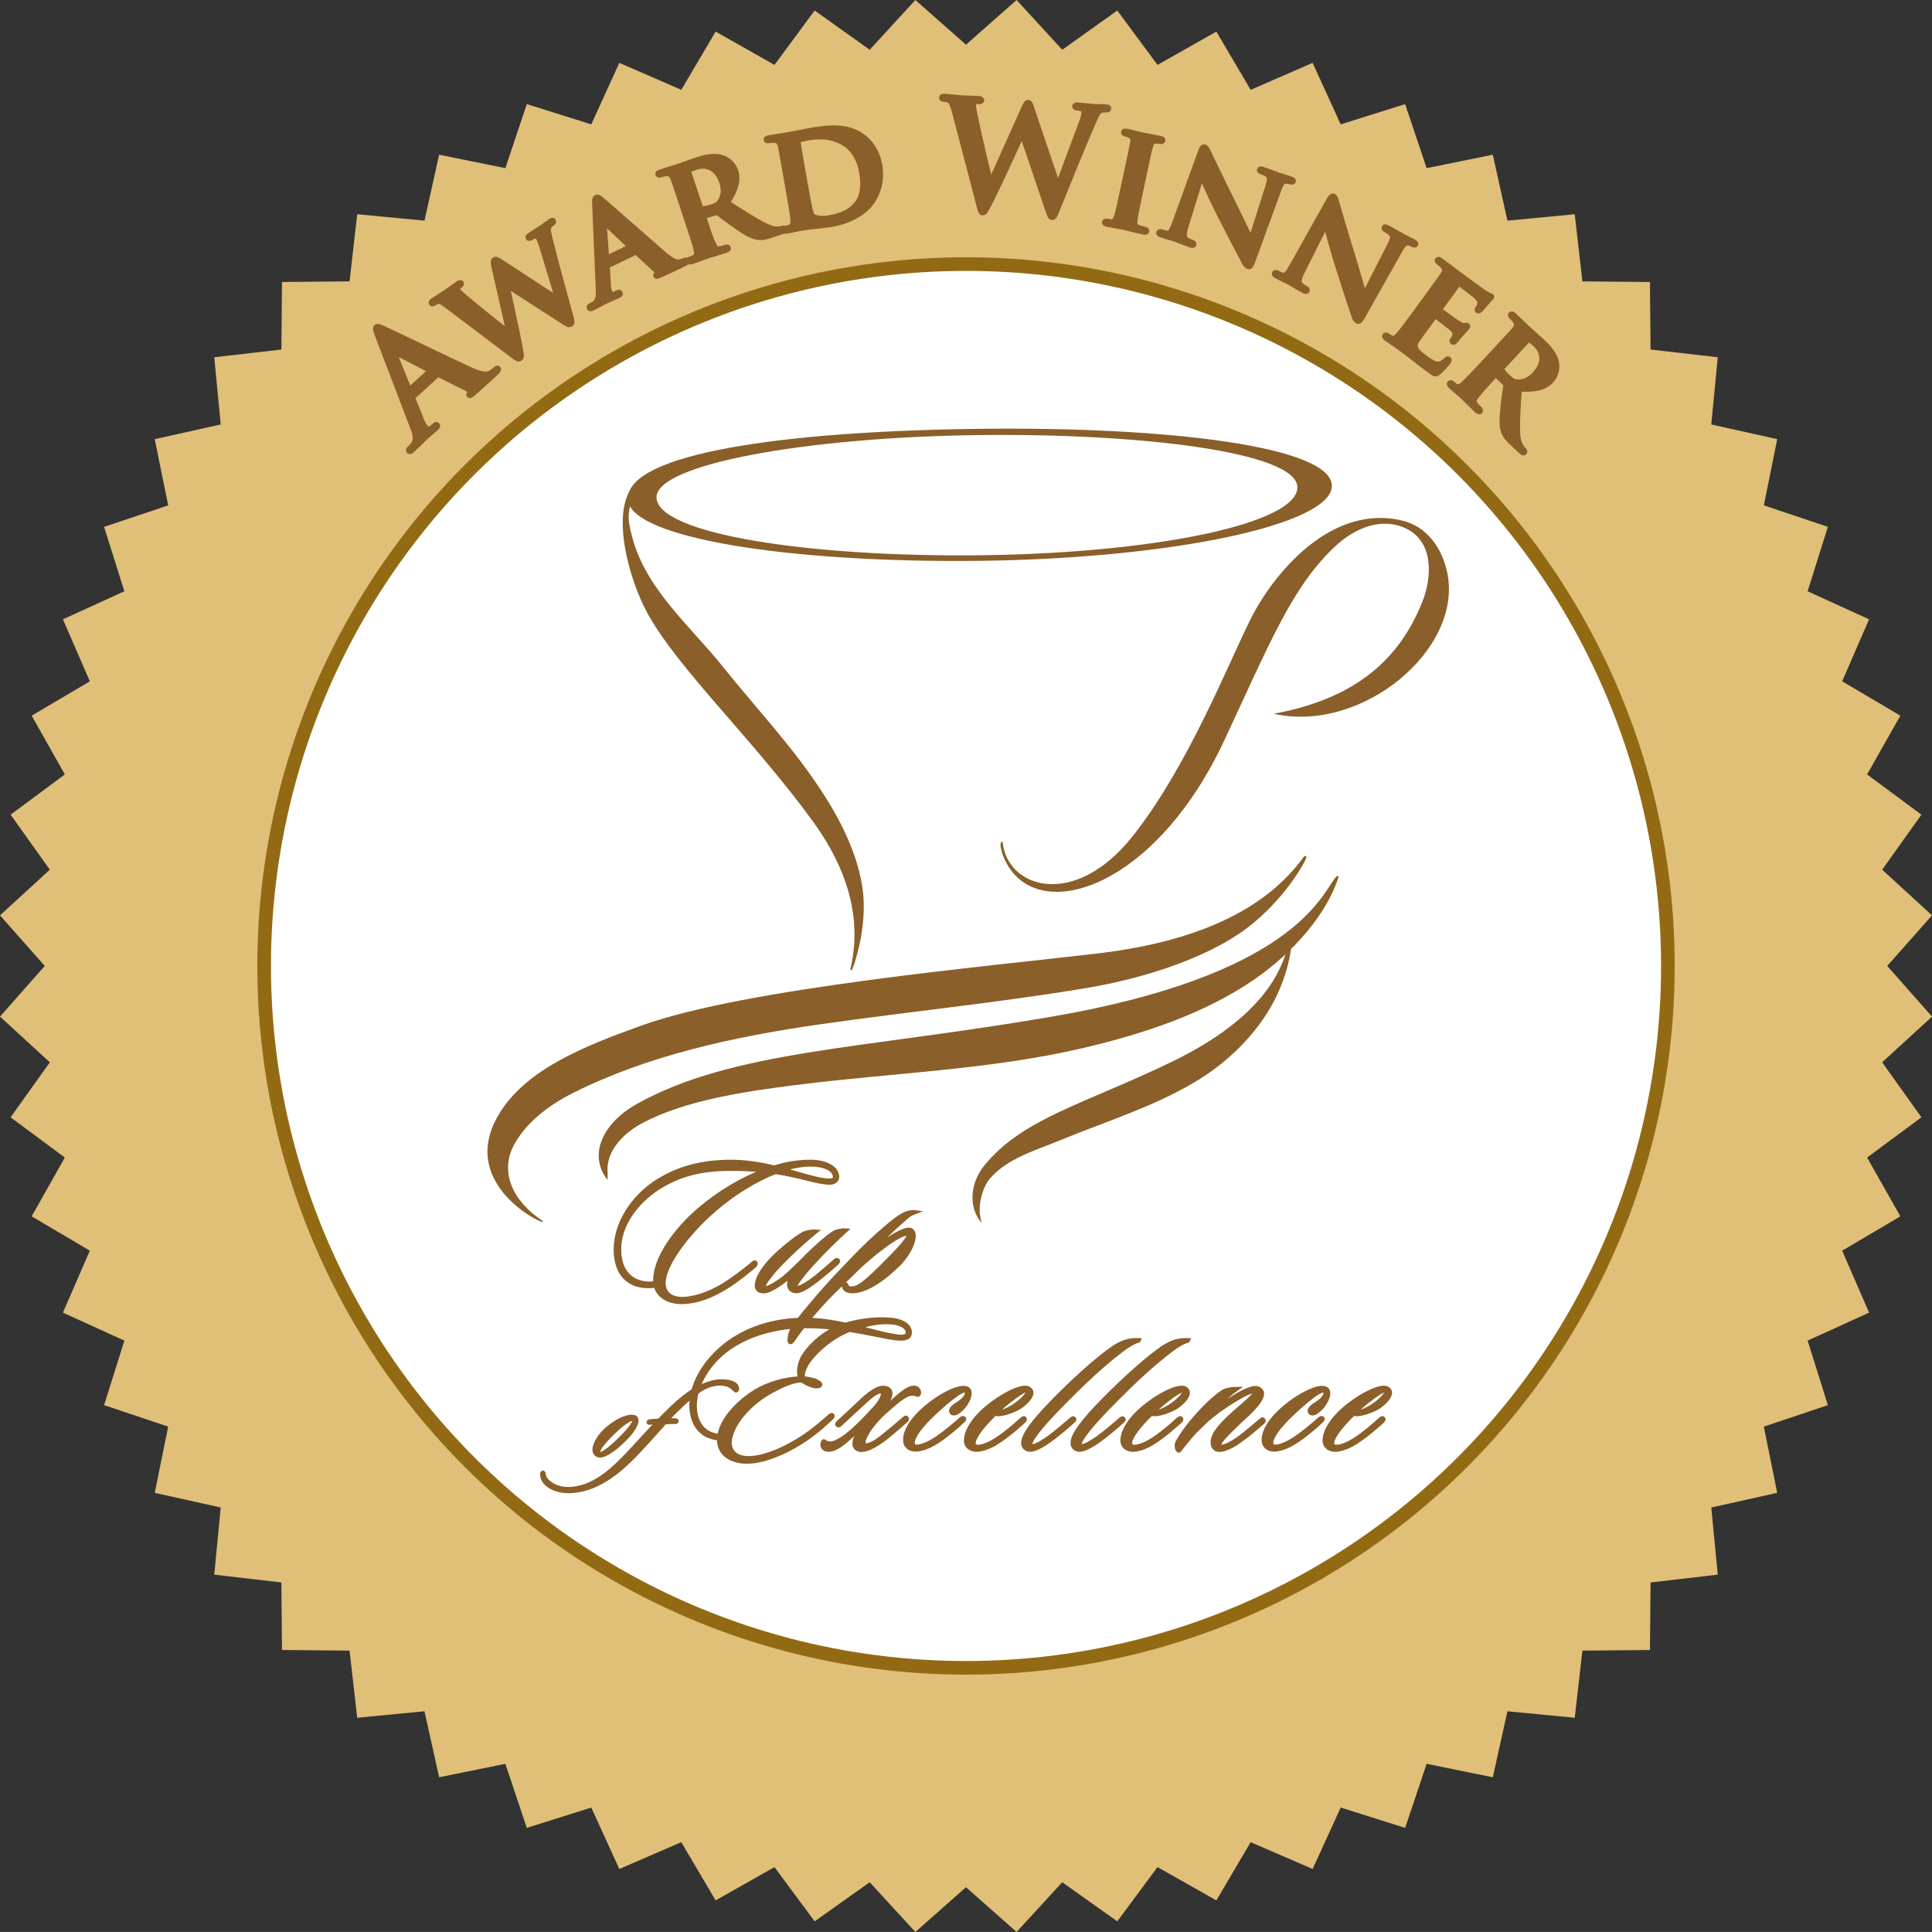<svg xmlns="http://www.w3.org/2000/svg" xmlns:xlink="http://www.w3.org/1999/xlink" id="Layer_1" width="70.867" height="70.865" viewBox="0 0 70.867 70.865"><rect x="0" y="0" width="70.867" height="70.865" fill="#333333" stroke="none"/><polygon fill="#e0bf78" points="35.433,1.639 37.289,0 38.964,1.825 40.982,0.386 42.458,2.38 44.617,1.159 45.875,3.295 48.148,2.306 49.178,4.562 51.541,3.819 52.33,6.168 54.757,5.675 55.294,8.094 57.762,7.858 58.044,10.321 60.521,10.344 60.544,12.821 63.008,13.104 62.771,15.57 65.189,16.108 64.699,18.538 67.048,19.325 66.305,21.688 68.559,22.717 67.572,24.991 69.707,26.251 68.486,28.407 70.479,29.883 69.039,31.901 70.867,33.576 69.225,35.431 70.867,37.29 69.039,38.966 70.479,40.984 68.486,42.46 69.707,44.616 67.572,45.876 68.559,48.148 66.305,49.175 67.048,51.542 64.699,52.329 65.189,54.759 62.771,55.296 63.008,57.759 60.544,58.046 60.521,60.523 58.044,60.546 57.762,63.009 55.294,62.771 54.757,65.191 52.33,64.698 51.541,67.048 49.178,66.302 48.148,68.556 45.875,67.572 44.617,69.708 42.458,68.486 40.982,70.476 38.964,69.042 37.289,70.866 35.433,69.224 33.576,70.866 31.901,69.042 29.882,70.476 28.408,68.486 26.25,69.708 24.99,67.572 22.717,68.556 21.688,66.302 19.324,67.048 18.537,64.698 16.108,65.191 15.57,62.771 13.103,63.009 12.822,60.546 10.343,60.523 10.322,58.046 7.859,57.759 8.096,55.296 5.676,54.759 6.169,52.329 3.818,51.542 4.562,49.175 2.308,48.148 3.296,45.876 1.162,44.616 2.378,42.46 0.389,40.984 1.828,38.966 0,37.29 1.642,35.431 0,33.576 1.828,31.901 0.389,29.883 2.378,28.407 1.162,26.251 3.296,24.991 2.308,22.717 4.562,21.688 3.818,19.325 6.169,18.538 5.676,16.108 8.096,15.57 7.859,13.104 10.322,12.821 10.343,10.344 12.822,10.321 13.103,7.858 15.57,8.094 16.108,5.675 18.537,6.168 19.324,3.819 21.688,4.562 22.717,2.306 24.99,3.295 26.25,1.159 28.408,2.38 29.882,0.386 31.901,1.825 33.576,0"/><circle fill="#fff" stroke="#936a14" stroke-width=".5" cx="35.434" cy="35.432" r="25.745"/><g><path fill="#8b5f29" stroke="#8b5f29" stroke-width=".2" stroke-miterlimit="10" d="M15.144 14.559c-.02.02-.021.034-.006.064l.309.767c.053.137.12.25.164.299.066.071.149.09.272-.023l.06-.055c.049-.044.067-.047.09-.022.028.031.012.062-.031.104-.127.116-.31.263-.433.376-.044.041-.251.254-.458.442-.052.047-.083.062-.111.03-.022-.024-.015-.048.018-.076.036-.032.088-.088.116-.12.161-.191.112-.396.008-.67l-1.304-3.414c-.059-.159-.074-.226-.035-.263.035-.033.093-.019.217.036.297.131 2.428 1.166 3.239 1.536.479.219.647.168.749.11.07-.042.133-.095.181-.139.032-.028.056-.043.081-.016.029.031.001.072-.146.208-.144.132-.434.397-.758.685-.076.062-.123.106-.148.078-.022-.023-.014-.046.023-.086.021-.034.014-.096-.05-.125l-1.095-.549c-.026-.014-.045-.009-.064.009l-.888.814zM15.771 13.615c.02-.02.014-.034-.002-.042l-1.264-.65c-.018-.013-.041-.028-.053-.018-.012.011.0.038.01.056l.535 1.315c.011.02.025.027.041.013L15.771 13.615z"/><path fill="#8b5f29" stroke="#8b5f29" stroke-width=".2" stroke-miterlimit="10" d="M16.406 11.219c-.143-.105-.234-.175-.316-.171-.059.0-.139.048-.174.071-.041.027-.071.029-.09.002-.018-.026.008-.057.065-.095.201-.137.427-.275.462-.299.036-.024.223-.163.451-.319.058-.039.091-.048.109-.021.018.026-.004.062-.045.089-.031.021-.063.051-.086.085-.027.037-.016.062.012.104.033.049.154.15.32.292.236.206 1.371 1.115 1.547 1.25l.014-.009-.559-2.451c-.033-.135-.014-.192.022-.218.044-.03.12.004.25.092l2.055 1.344.013-.009c-.071-.271-.448-1.477-.608-2.013-.034-.108-.072-.193-.108-.247-.041-.062-.107-.083-.265.021-.036.023-.08.027-.095.005-.018-.026.007-.058.07-.099.205-.139.391-.251.426-.274.027-.019.191-.143.322-.23.045-.03.077-.04.092-.018.019.026.013.058-.022.081-.04.026-.091.067-.126.11-.07.101-.02.273.049.547.141.604.553 2.084.744 2.783.046.165.055.226-.004.265-.055.036-.111.011-.264-.091L18.6 10.464l-.009.007c.042.207.423 1.91.498 2.368.033.205.041.267-.018.306-.049.033-.099.009-.201-.065l-2.464-1.861z"/><path fill="#8b5f29" stroke="#8b5f29" stroke-width=".2" stroke-miterlimit="10" d="M22.294 9.738c-.023.012-.026.019-.024.048l.038.666c.006.123.035.235.059.284.035.072.096.098.228.035l.063-.03c.053-.026.072-.011.084.013.017.034-.004.057-.048.077-.142.068-.348.149-.483.215-.045.021-.267.146-.49.254-.055.025-.083.028-.1-.007-.012-.023-.006-.05.027-.066.039-.02.085-.047.125-.065.182-.123.193-.285.18-.537L21.82 7.476c-.008-.141.004-.205.047-.228.063-.029.102-.001.19.07.212.18 1.744 1.53 2.319 2.027.346.295.494.291.578.269.068-.021.119-.039.168-.062.039-.02.064-.015.08.016.017.035-.004.056-.164.133-.151.073-.463.223-.828.387-.082.032-.129.058-.145.026-.012-.024-.009-.043.033-.069.027-.019.038-.071-.006-.11L23.361 9.26c-.021-.021-.037-.019-.058-.009l-1.009.487zM23.101 9.068c.02-.01.02-.021.008-.034l-.91-.859c-.013-.012-.029-.033-.039-.027-.015.007-.008.033-.006.051l.09 1.247c0 .023.015.028.029.021L23.101 9.068z"/><path fill="#8b5f29" stroke="#8b5f29" stroke-width=".2" stroke-miterlimit="10" d="M25 7.457c-.221-.662-.262-.785-.312-.921-.061-.146-.115-.178-.273-.171-.039.001-.117.021-.185.044-.046.015-.082.01-.092-.021-.011-.03.022-.054.088-.073.235-.078.526-.163.619-.194.153-.051.562-.198.698-.245.287-.095.625-.179.918-.1.158.044.42.201.518.493.107.322.018.672-.307 1.173.564.357 1.014.647 1.375.831.334.167.5.135.578.127.049-.006.074-.015.11-.025.036-.012.065.007.072.027.012.036-.015.056-.072.074L28.304 8.62c-.251.083-.383.099-.521.076-.228-.033-.465-.183-.828-.438-.258-.176-.545-.405-.623-.453C26.297 7.787 26.27 7.79 26.24 7.802l-.41.123c-.021.008-.031.022-.023.049l.021.062c.135.405.252.742.334.92.058.123.104.198.25.173.07-.012.17-.039.227-.058.035-.013.064.007.072.026.01.03-.021.06-.078.076-.262.088-.641.196-.707.219-.088.028-.369.141-.549.199-.057.021-.092.015-.103-.018-.007-.021.0-.051.056-.07.067-.021.116-.044.154-.066.085-.053.084-.144.057-.275-.041-.19-.155-.534-.288-.935L25 7.457zM25.685 7.604c.016.046.031.058.066.062.107-.001.244-.036.357-.072.18-.061.236-.096.294-.178.106-.144.197-.384.078-.743-.204-.615-.677-.635-.944-.546-.112.038-.219.079-.261.104-.026.021-.032.039-.021.074L25.685 7.604z"/><path fill="#8b5f29" stroke="#8b5f29" stroke-width=".2" stroke-miterlimit="10" d="M28.803 6.303c-.121-.687-.144-.812-.173-.957-.038-.151-.09-.192-.245-.209-.039-.005-.12.005-.188.018-.049.008-.084-.002-.089-.034s.03-.049.099-.062c.246-.043.545-.084.678-.107.144-.024.477-.095.759-.146.585-.104 1.373-.24 1.974.187.275.192.549.534.645 1.072.1.567-.069 1.043-.29 1.351-.175.25-.614.656-1.476.809-.17.029-.375.05-.563.07-.188.019-.36.036-.479.058C29.4 8.361 29.3 8.385 29.188 8.404c-.11.024-.228.051-.321.066-.06.011-.094.0-.1-.031-.004-.021.007-.052.066-.062.068-.012.121-.026.162-.045.092-.038.104-.128.097-.264-.013-.195-.075-.553-.148-.968L28.803 6.303zM29.519 6.694c.084.479.15.823.171.913.024.109.063.269.108.31.074.075.277.139.645.074.426-.075.727-.205.969-.488.258-.303.283-.725.201-1.191-.101-.574-.395-.906-.634-1.053-.498-.307-1.019-.266-1.385-.2C29.5 5.075 29.346 5.113 29.313 5.14c-.04.022-.052.049-.042.102.021.155.087.528.148.884L29.519 6.694z"/><path fill="#8b5f29" stroke="#8b5f29" stroke-width=".2" stroke-miterlimit="10" d="M35.015 4.091c-.051-.203-.104-.337-.176-.396-.057-.042-.162-.062-.211-.063-.055-.003-.086-.011-.084-.054.002-.038.047-.045.123-.038.279.02.576.055.625.059.047.003.287.003.6.021.075.005.111.022.109.056-.002.044-.045.046-.1.042-.043-.003-.097-.006-.137.015-.051.018-.062.055-.066.114-.005.069.036.257.086.504.067.361.461 2.029.539 2.338l.016.002L37.57 3.95c.063-.148.104-.188.147-.187.06.004.082.087.14.265L38.8 6.813l.017.001c.121-.355.646-1.75.877-2.369.045-.121.07-.233.074-.31.006-.087-.037-.165-.248-.18-.055-.004-.092-.021-.09-.055.002-.038.047-.046.127-.038.286.019.512.05.562.053.036.003.271.002.448.012.06.004.097.018.095.049-.002.038-.031.053-.08.05-.054-.004-.129-.003-.188.015-.134.04-.207.251-.34.553-.294.662-.974 2.341-1.293 3.132-.07.186-.103.248-.173.243-.055-.004-.082-.069-.149-.274l-.943-2.777h-.012c-.121.269-.965 2.13-1.229 2.611-.115.215-.146.276-.213.271-.055-.003-.07-.062-.11-.208L35.015 4.091z"/><path fill="#8b5f29" stroke="#8b5f29" stroke-width=".2" stroke-miterlimit="10" d="M41.355 6.188c.146-.684.172-.811.199-.952.021-.156-.015-.22-.107-.272-.051-.025-.107-.045-.166-.057-.049-.01-.072-.026-.062-.068.006-.024.045-.028.119-.015.176.037.488.115.621.145.115.023.42.077.6.117.06.013.094.031.088.059-.01.042-.039.048-.086.037s-.086-.013-.141-.014c-.131-.006-.184.051-.229.206-.041.141-.066.268-.213.949l-.168.792c-.093.433-.168.792-.188.986-.012.125.006.2.141.25.062.023.166.053.232.066.053.012.068.042.064.063-.008.031-.047.04-.101.026-.308-.063-.621-.147-.748-.176-.104-.021-.426-.074-.61-.113-.058-.014-.086-.035-.08-.066.006-.021.026-.044.084-.031.069.016.123.021.168.02.1-.001.141-.06.184-.188.062-.18.139-.54.23-.973L41.355 6.188z"/><path fill="#8b5f29" stroke="#8b5f29" stroke-width=".2" stroke-miterlimit="10" d="M43.507 8.26C43.402 8.6 43.423 8.722 43.5 8.784c.066.052.152.086.225.111.051.018.07.047.062.07-.013.036-.058.032-.119.013-.291-.102-.494-.188-.576-.217C43.05 8.747 42.829 8.69 42.6 8.611c-.062-.021-.101-.041-.086-.082.01-.025.047-.035.088-.021.061.021.145.045.211.051.127.011.184-.104.317-.479l.929-2.562c.028-.087.082-.139.127-.121.057.02.094.105.146.21.037.075.474.998.907 1.859.203.407.591 1.228.636 1.312l.021.007.619-1.947C46.6 6.57 46.585 6.48 46.493 6.401c-.06-.049-.166-.085-.228-.106-.057-.02-.063-.045-.057-.07.012-.035.061-.024.125-.002.234.081.473.173.568.207.053.019.225.064.443.142.062.021.102.04.088.076-.009.023-.041.036-.092.02-.046-.016-.082-.027-.145-.031-.135-.007-.196.059-.286.301l-.994 2.723c-.033.097-.084.125-.119.112-.077-.025-.122-.093-.151-.154-.191-.356-.568-1.087-.883-1.704-.33-.639-.623-1.329-.685-1.437l-.017-.005L43.507 8.26z"/><path fill="#8b5f29" stroke="#8b5f29" stroke-width=".2" stroke-miterlimit="10" d="M47.783 9.921c-.16.318-.16.442-.094.515.059.062.137.11.203.146.047.026.062.059.047.082-.019.033-.062.021-.117-.009-.271-.146-.457-.267-.533-.308-.039-.021-.246-.113-.459-.229-.059-.031-.094-.056-.072-.094.014-.024.053-.027.09-.008.057.03.135.066.199.083.125.03.199-.07.395-.42l1.33-2.375c.043-.081.104-.123.146-.101.054.028.076.121.108.229.023.081.306 1.062.595 1.982.133.437.381 1.306.412 1.396l.021.01L50.98 9c.129-.25.129-.341.051-.433-.049-.058-.148-.111-.205-.144-.053-.026-.057-.055-.045-.078.02-.032.063-.016.125.019.221.118.438.248.527.297.049.026.209.102.414.211.057.031.092.057.073.089-.012.024-.047.03-.094.004-.043-.021-.076-.041-.136-.055-.133-.028-.205.025-.332.25l-1.422 2.521c-.049.091-.104.109-.137.093-.07-.038-.105-.112-.125-.179-.131-.384-.385-1.165-.594-1.822-.221-.686-.396-1.412-.439-1.526L48.627 8.24 47.783 9.921z"/><path fill="#8b5f29" stroke="#8b5f29" stroke-width=".2" stroke-miterlimit="10" d="M52.369 10.857c.412-.563.486-.668.568-.79.084-.134.078-.198-.019-.322-.024-.031-.088-.083-.146-.125-.039-.029-.056-.062-.037-.087.021-.026.058-.013.113.029.201.146.439.334.547.413.123.09.974.716 1.049.766.072.047.146.078.179.096.024.013.058.016.073.027.021.016.015.037.0.054-.02.026-.071.055-.204.218-.033.036-.16.19-.201.229-.019.014-.06.052-.088.028-.024-.02-.019-.039.004-.069.021-.026.062-.095.074-.155.019-.088.022-.163-.154-.319-.062-.058-.512-.398-.59-.457-.021-.014-.037-.006-.054.017l-.668.917c-.017.021-.022.042-.002.059.088.063.584.428.679.482.099.058.161.091.226.077.051-.004.079-.019.096-.003.02.013.02.04.002.062-.016.022-.066.077-.228.249-.063.068-.18.21-.198.236-.021.03-.064.08-.101.054-.026-.019-.024-.039-.015-.056.024-.042.062-.091.084-.146.033-.09.027-.183-.106-.301-.063-.06-.493-.387-.59-.457-.019-.013-.035.001-.052.023l-.217.297c-.092.126-.326.438-.399.55-.177.26-.101.403.293.688.101.072.265.188.396.217.129.024.229-.021.367-.154.037-.033.059-.044.086-.024.029.021.0.072-.029.112-.062.083-.276.314-.354.372-.096.077-.131.052-.275-.053-.287-.21-.516-.385-.696-.53-.187-.141-.326-.251-.439-.333-.044-.032-.131-.088-.223-.155-.095-.062-.192-.128-.272-.186-.048-.035-.062-.067-.045-.093.012-.02.043-.03.09.005.059.042.104.068.146.086.092.04.164-.015.256-.114.133-.145.348-.438.596-.777L52.369 10.857z"/><path fill="#8b5f29" stroke="#8b5f29" stroke-width=".2" stroke-miterlimit="10" d="M54.902 12.802c.475-.512.562-.605.656-.718.1-.123.102-.188.02-.321-.021-.032-.076-.093-.127-.141-.037-.033-.049-.066-.027-.091.023-.024.061-.006.109.04.182.169.396.382.469.449.119.108.441.396.551.496.223.206.459.461.529.757.037.159.023.466-.186.69-.23.25-.578.34-1.174.298-.043.667-.08 1.199-.062 1.604.014.375.121.504.166.565.027.041.049.062.074.086.029.024.024.062.012.076-.023.026-.057.016-.1-.025l-.334-.312c-.193-.18-.271-.287-.318-.419-.08-.215-.062-.494-.018-.937.028-.312.094-.673.1-.766-.002-.038-.02-.062-.043-.083l-.307-.299c-.019-.015-.035-.018-.056.002l-.043.048c-.291.312-.526.578-.646.735-.08.11-.123.188-.03.303.045.058.114.13.159.171.027.025.025.062.011.075-.021.023-.062.011-.104-.028-.201-.188-.479-.47-.531-.517-.065-.062-.301-.256-.438-.385-.043-.041-.057-.074-.032-.098.016-.018.043-.025.088.016.053.048.096.081.133.103.088.051.166.005.27-.083.148-.129.396-.395.682-.702L54.902 12.802zM55.104 13.475c-.031.036-.035.056-.021.09.055.094.148.196.234.276.141.129.197.161.299.173.178.023.432-.014.688-.291.439-.477.229-.899.023-1.092-.09-.08-.178-.152-.221-.179-.029-.014-.051-.009-.074.02L55.104 13.475z"/></g><path fill="#8b5f29" d="M35.876 15.73c-7.07.088-12.844.888-12.844 2.567.0 1.421 5.875 2.361 12.946 2.274 7.071-.089 12.916-1.344 12.875-2.764C48.814 16.39 42.949 15.642 35.876 15.73zM36.033 20.366c-6.332.079-11.914-.777-11.953-2.115-.035-1.214 5.459-2.211 11.795-2.292 6.02-.073 11.676.631 11.713 1.904C47.626 19.202 42.367 20.287 36.033 20.366z"/><path fill="#8b5f29" d="M30.265 29.219c.886 1.398 1.29 2.573 1.393 3.53.139 1.269-.305 2.618-.4 2.808-.032.061-.076.037-.059-.034.416-1.788-.072-3.602-1.402-5.423-2.197-3.009-4.875-5.511-6.027-7.568-.717-1.284-1.398-3.823-.496-4.764.79-.818 5.098-1.549 5.459-1.481.119.021-1.072.137-1.102.14-.885.058-3.979.661-4.312 1.528-.327.854-.311 1.034-.139 1.711.496 1.938 2.13 3.281 3.375 4.838 1.269 1.581 2.629 3.005 3.71 4.715z"/><path fill="#8b5f29" d="M36.703 31.058c.004.03.057.241.057.241.963 2.759 5.496 1.528 8.141-4.127 1.687-3.605 2.517-5.717 4.136-7.187.685-.622 1.655-1.024 2.539-.598 1.016.491.959 1.778.596 2.688-.728 1.812-2.123 3.495-5.452 4.107 3.247.729 6.963-2.377 6.364-5.187-.19-.893-.737-1.676-1.64-1.896-2.602-.64-4.746 1.926-5.604 3.675-.858 1.751-2.315 5.404-4.293 7.898-2.142 2.701-4.614 1.904-4.771.205C36.773 30.888 36.682 30.826 36.703 31.058z"/><g><path fill="#8b5f29" stroke="#8b5f29" stroke-width=".15" stroke-miterlimit="10" d="M30.439 43.382c-.314.0-.756-.135-1.077-.209-.269-.061-.569-.127-.921-.182-.727.285-1.511.758-2.229 1.377-1.025.885-1.871 2.037-1.871 2.701.0.33.225.592.726.576.501-.017 1.085-.256 1.541-.547.353-.226.683-.484.974-.72.037-.028.09-.098.127-.061s-.022.104-.067.143c-.292.24-.636.523-.979.734-.496.312-1.033.545-1.608.566-.487.016-.906-.188-1.011-.621-.067.03-.143.037-.203.037-.807.03-1.264-.484-1.256-1.359.0-.943.637-1.889 1.437-2.424.808-.541 1.722-.779 2.792-.779.546.0 1.091.09 1.585.209.457-.143.897-.209 1.332-.209.539.0.979.217.979.562C30.708 43.3 30.589 43.382 30.439 43.382zM26.811 42.874c-.987.0-1.827.164-2.657.688-.859.547-1.436 1.406-1.443 2.244-.008.821.427 1.278 1.138 1.278.044.0.12-.016.187-.028-.06-.896.816-2.007 1.616-2.688.741-.629 1.571-1.123 2.401-1.43C27.679 42.896 27.267 42.874 26.811 42.874zM29.729 42.716c-.308.0-.659.062-1.024.188.246.061.478.127.688.188.314.085.732.212 1.033.212.126.0.201-.054.201-.127C30.626 42.874 30.214 42.716 29.729 42.716z"/><path fill="#8b5f29" stroke="#8b5f29" stroke-width=".15" stroke-miterlimit="10" d="M29.512 46.679c-.231.284-.404.502-.292.557.113.051.509-.228.688-.367.239-.188.518-.44.727-.619.021-.016.06-.055.097-.016.022.02.0.063-.022.082-.224.215-.561.481-.717.611-.232.18-.584.438-.779.436-.328-.018-.336-.299-.127-.658-.096.099-.201.172-.262.226-.238.18-.582.436-.808.436-.248.0-.3-.158-.226-.391.061-.218.254-.5.523-.785.292-.308.838-.756 1.145-.928.113-.066.359-.099.463-.091-.666.545-1.323 1.188-1.586 1.511-.231.284-.396.502-.283.557.119.051.501-.209.717-.375.188-.156.592-.545.712-.674.298-.308.837-.81 1.138-.986.082-.045.307-.084.402-.076C30.378 45.716 29.774 46.359 29.512 46.679z"/><path fill="#8b5f29" stroke="#8b5f29" stroke-width=".15" stroke-miterlimit="10" d="M33.218 44.669c-.42.359-1.086.996-1.415 1.394.329-.308 1.332-1.068 1.608-.943.27.137-.015.824-.455 1.258-.668.652-1.258.994-1.723.988-.098-.008-.143-.023-.209-.068-.083-.053-.083-.188-.029-.19.037-.01.053.026.06.061.022.045.067.09.144.09.275.021.553-.188 1.42-1.077.308-.308.809-.83.688-.912-.194-.146-1.37.758-1.981 1.377-.697.694-1.287 1.18-2.125 2.34-.09.127-.164.254-.201.244-.062.01-.039-.154-.016-.263.061-.282.23-.438.656-.969.74-.906 1.572-1.742 1.908-2.088.352-.359 1.056-1.004 1.451-1.271.067-.039.203-.127.299-.148.136-.037.195-.037.255-.029C33.442 44.505 33.314 44.577 33.218 44.669z"/></g><g><path fill="#8b5f29" stroke="#8b5f29" stroke-width=".15" stroke-miterlimit="10" d="M22.923 52.779c-.407.416-.786.648-.959.607-.281-.068-.168-.492.205-.875.384-.39.922-.621 1.119-.521C23.428 52.068 23.322 52.382 22.923 52.779zM22.343 52.691c-.271.283-.491.557-.365.631.111.064.469-.23.893-.658.183-.188.478-.543.389-.612C23.162 51.969 22.772 52.247 22.343 52.691z"/><path fill="#8b5f29" stroke="#8b5f29" stroke-width=".15" stroke-miterlimit="10" d="M27.003 51.001c-.023.013-.062-.045-.094-.071-.088-.084-.238-.179-.478-.179-.438.0-.733.189-1.108.5-.252.205-.631.584-.884.851.089.0.233-.011.354.0.01.0.039.008.021.032.0.021-.021.023-.047.023-.146.0-.276.004-.384.016-.327.367-.566.642-1.014 1.117-.744.785-1.562 1.406-2.529 1.406-.52.0-.918-.27-.949-.559-.012-.068-.006-.115.021-.121.023-.006.033.026.033.073.033.252.403.529.889.529.918.0 1.646-.697 2.26-1.348.304-.322.486-.537 1.027-1.104-.064.0-.232.015-.293.021-.037.004-.043-.013-.037-.023.004-.02.026-.022.041-.028.057-.011.234-.019.347-.025.153-.164.626-.654 1.047-.959.365-.269.847-.484 1.229-.484.108.0.535.008.58.24C27.046 50.956 27.037 50.991 27.003 51.001z"/><path fill="#8b5f29" stroke="#8b5f29" stroke-width=".15" stroke-miterlimit="10" d="M33.065 49.101c-.284.0-.628-.08-.965-.148-.292-.051-.599-.117-.935-.172-.688.256-1.213.771-1.445 1.068-.209.264-.322.562-.254.711.082-.008.336.055.412.074.111.045.225.112.209.165-.03.062-.15.062-.254.037-.099-.03-.293-.098-.412-.202-.277-.009-.688.165-.965.313-.832.412-1.437 1.07-1.631 1.652-.188.562.098.869.59.885.666.021 1.617-.437 2.328-.967.201-.148.381-.299.516-.418.166-.138.232-.226.271-.188.043.045-.017.09-.188.246-.126.111-.313.283-.493.418-.711.555-1.721 1.041-2.439 1.041-.584.008-1.069-.291-1.033-.854-.688-.054-1.002-.554-1.017-1.183-.007-.731.404-1.504 1.093-2.108.809-.711 1.907-1.062 3.067-1.062.509.0 1.019.076 1.496.182.42-.127 1.056-.239 1.662-.182.53.047.764.31.68.562C33.328 49.05 33.207 49.101 33.065 49.101zM29.541 48.646c-.979.0-2.131.256-2.984.94-.673.545-1.085 1.338-1.07 2.007.008.59.315 1.038.906 1.075.082-.68.837-1.354 1.398-1.676.404-.225.965-.412 1.58-.436-.09-.127-.09-.447.074-.765.172-.299.614-.799 1.242-1.084C30.341 48.675 29.96 48.646 29.541 48.646zM32.699 48.505c-.465-.036-.914.074-1.25.181.239.061.471.119.682.172.306.084.732.174.927.174.104.0.187-.018.226-.09C33.35 48.765 33.156 48.542 32.699 48.505z"/><path fill="#8b5f29" stroke="#8b5f29" stroke-width=".15" stroke-miterlimit="10" d="M33.678 51.159c-.022.016-.038-.006-.068-.014-.036-.019-.082-.021-.17-.021-.248.0-.629.357-.979.666-.248.217-.502.517-.614.709-.187.293-.224.474-.112.51.112.031.336-.073.576-.264.277-.215.65-.529.846-.701.03-.028.075-.067.098-.028.031.053-.008.082-.037.104-.247.226-.645.562-.786.666-.39.285-.695.435-.905.392-.344-.085-.156-.511.127-.869l-.029-.021c-.076.076-.195.195-.293.285-.344.33-.666.605-.936.605-.148.0-.202-.076-.225-.136-.014-.061.0-.143.037-.174.022-.008.053.021.067.039.045.021.091.043.187.043.181.0.488-.193.809-.471.12-.104.509-.479.801-.81.225-.229.367-.521.299-.6-.111-.104-.375.09-.621.32-.275.256-.629.573-.949.875-.022.016-.068.03-.082.0-.022-.021.0-.062.014-.072.301-.277.659-.603.906-.842.389-.363.645-.463.785-.445.322.02.375.328-.217.949l.022.016c.09-.074.218-.211.396-.356.158-.136.637-.629.905-.613.12.008.173.082.181.172C33.714 51.109 33.708 51.146 33.678 51.159z"/><path fill="#8b5f29" stroke="#8b5f29" stroke-width=".15" stroke-miterlimit="10" d="M35.197 51.743c-.066.062-.217.158-.291.064-.084-.104.111-.244.231-.318.313-.193.389-.404.284-.473-.141-.099-.846.522-1.234.896-.65.621-.814 1.033-.65 1.131.18.097.645-.157.83-.285.277-.188.688-.526.898-.719.029-.02.066-.037.09-.014.023.014.016.051-.016.074-.202.2-.523.465-.786.657-.261.188-.568.373-.897.412-.291.027-.463-.129-.455-.358.0-.338.262-.728.635-1.07.584-.539 1.393-.949 1.646-.801.157.09.061.322.016.42C35.429 51.505 35.332 51.638 35.197 51.743z"/><path fill="#8b5f29" stroke="#8b5f29" stroke-width=".15" stroke-miterlimit="10" d="M37.441 51.587c-.238.166-.793.354-.941.263-.463.436-.987 1.086-.711 1.205.135.053.434-.045.738-.238.361-.228.742-.562.951-.756.03-.029.084-.062.104-.029.028.037-.008.074-.037.104-.254.229-.53.473-.86.694-.261.188-.621.365-.913.347-.193-.023-.367-.136-.336-.404.007-.144.104-.51.583-.974.569-.538 1.451-1.02 1.713-.868C37.98 51.072 37.725 51.384 37.441 51.587zM36.542 51.802c.112.045.487-.082.815-.345.248-.194.404-.403.33-.465C37.598 50.921 36.91 51.445 36.542 51.802z"/><path fill="#8b5f29" stroke="#8b5f29" stroke-width=".15" stroke-miterlimit="10" d="M41.759 49.175c-.202.056-.465.232-.592.33-.763.576-1.487 1.267-2.325 2.125-.607.621-1.177 1.295-1.025 1.398.082.061.309-.053.645-.285.217-.156.645-.514.822-.672.029-.023.074-.068.113-.031.029.031.0.062-.039.09-.172.166-.598.523-.875.72-.301.209-.592.366-.764.321-.248-.073-.24-.336-.021-.674.156-.254.494-.658.967-1.137.809-.822 1.666-1.58 2.176-1.922.164-.105.312-.183.457-.228.119-.037.283-.061.471-.055L41.759 49.175z"/><path fill="#8b5f29" stroke="#8b5f29" stroke-width=".15" stroke-miterlimit="10" d="M43.568 49.175c-.201.056-.463.232-.59.33-.765.576-1.488 1.267-2.328 2.125-.605.621-1.174 1.295-1.023 1.398.082.061.307-.053.645-.285.217-.156.644-.514.822-.672.029-.023.074-.068.111-.031.029.031.0.062-.037.09-.172.166-.6.523-.875.72-.299.209-.592.366-.764.321-.246-.073-.24-.336-.023-.674.158-.254.494-.658.967-1.137.81-.822 1.668-1.58 2.178-1.922.164-.105.312-.183.455-.228.121-.037.285-.061.472-.055L43.568 49.175z"/><path fill="#8b5f29" stroke="#8b5f29" stroke-width=".15" stroke-miterlimit="10" d="M43.18 51.587c-.238.166-.793.354-.943.263-.463.436-.986 1.086-.709 1.205.135.053.434-.045.74-.238.358-.228.74-.562.95-.756.029-.029.083-.062.104-.029.029.037-.008.074-.038.104-.255.229-.531.473-.861.694-.262.188-.618.365-.911.347-.195-.023-.367-.136-.337-.404.009-.144.104-.51.584-.974.568-.538 1.451-1.02 1.712-.868C43.718 51.072 43.464 51.384 43.18 51.587zM42.283 51.802c.111.045.486-.082.814-.345.246-.194.403-.403.33-.465C43.337 50.921 42.648 51.445 42.283 51.802z"/><path fill="#8b5f29" stroke="#8b5f29" stroke-width=".15" stroke-miterlimit="10" d="M46.292 52.193c-.231.199-.562.484-.838.674-.3.219-.621.344-.793.31-.187-.048-.276-.322-.029-.677.188-.262.336-.396.644-.682.256-.23.891-.728.74-.785-.17-.072-1.31.637-1.816 1.115-.479.457-.555.562-.951 1.062-.09.0-.104-.217-.066-.291.202-.383.568-.84.965-1.25.24-.254.511-.483.689-.604.127-.084.336-.121.521-.121-.269.188-.711.584-1.047.973.436-.352 1.504-1.106 1.811-.994.479.164-.164.777-.523 1.103-.238.215-.438.418-.598.582-.27.277-.312.389-.238.449.074.053.381-.084.674-.293.26-.188.604-.494.814-.666.027-.021.061-.054.088-.017C46.375 52.118 46.33 52.163 46.292 52.193z"/><path fill="#8b5f29" stroke="#8b5f29" stroke-width=".15" stroke-miterlimit="10" d="M48.35 51.743c-.066.062-.217.158-.293.064-.082-.104.112-.244.233-.318.313-.193.39-.404.282-.473-.141-.099-.844.522-1.233.896-.649.621-.815 1.033-.649 1.131.18.097.645-.157.83-.285.276-.188.688-.526.897-.719.028-.02.065-.037.09-.014.021.014.015.051-.016.074-.201.2-.523.465-.785.657-.263.188-.567.373-.897.412-.291.027-.463-.129-.457-.358.0-.338.264-.728.637-1.07.584-.539 1.393-.949 1.646-.801.156.09.062.322.017.42C48.582 51.505 48.484 51.638 48.35 51.743z"/><path fill="#8b5f29" stroke="#8b5f29" stroke-width=".15" stroke-miterlimit="10" d="M50.596 51.587c-.24.166-.793.354-.943.263-.465.436-.988 1.086-.711 1.205.135.053.434-.045.74-.238.358-.228.741-.562.951-.756.03-.029.083-.062.104-.029.031.037-.006.074-.036.104-.255.229-.531.473-.861.694-.262.188-.62.365-.911.347-.195-.023-.367-.136-.339-.404.009-.144.104-.51.584-.974.568-.538 1.453-1.02 1.714-.868C51.134 51.072 50.878 51.384 50.596 51.587zM49.697 51.802c.111.045.484-.082.814-.345.246-.194.403-.403.329-.465C50.751 50.921 50.062 51.445 49.697 51.802z"/></g><g><path fill="#8b5f29" d="M22.289 43.032c-.08-.826.61-1.492 1.304-1.854 1.565-.814 3.646-1.132 5.569-1.375 3.599-.457 7.104-.554 10.551-1.357 2.354-.551 4.543-1.309 6.303-2.525 1.422-.985 2.625-2.362 3.072-3.713.035-.103-.047-.095-.117-.005-.514.669-1.598 3.595-10.503 5.108-6.941 1.182-11.616 1.229-15.117 3.188-1.183.66-1.817 1.822-1.063 2.787L22.289 43.032z"/><path fill="#8b5f29" d="M39.701 36.267c2.641-.43 4.6-1.242 5.746-2.016 1.521-1.024 2.393-2.553 2.469-2.789.023-.077-.057-.092-.109-.014-1.371 1.896-3.863 3.09-7.541 3.524-4.014.477-12.869 1.262-16.716 2.639-2.165.773-4.198 1.607-5.195 3.17-1.481 2.314.924 3.799 1.451 4.012.175.07.104-.006.071-.028-1.063-.707-1.564-1.773-1.019-2.779.429-.785 1.229-1.43 2.167-1.898 2.688-1.354 5.854-2.062 9.085-2.52C33.393 37.101 36.423 36.802 39.701 36.267z"/></g><path fill="#8b5f29" d="M35.964 44.671c-.1-.446.068-1.121.351-1.446.641-.74 1.67-1.027 2.574-1.4 1.688-.697 3.373-1.205 4.936-2.133 1.064-.637 1.975-1.473 2.646-2.521.543-.846.918-1.945.928-2.947.0-.074-.037-.062-.057.012-.148.525-.226 2.711-4.349 4.706-3.214 1.557-5.492 2.076-6.9 3.826-.477.592-.607 1.479-.088 2.086L35.964 44.671z"/></svg>